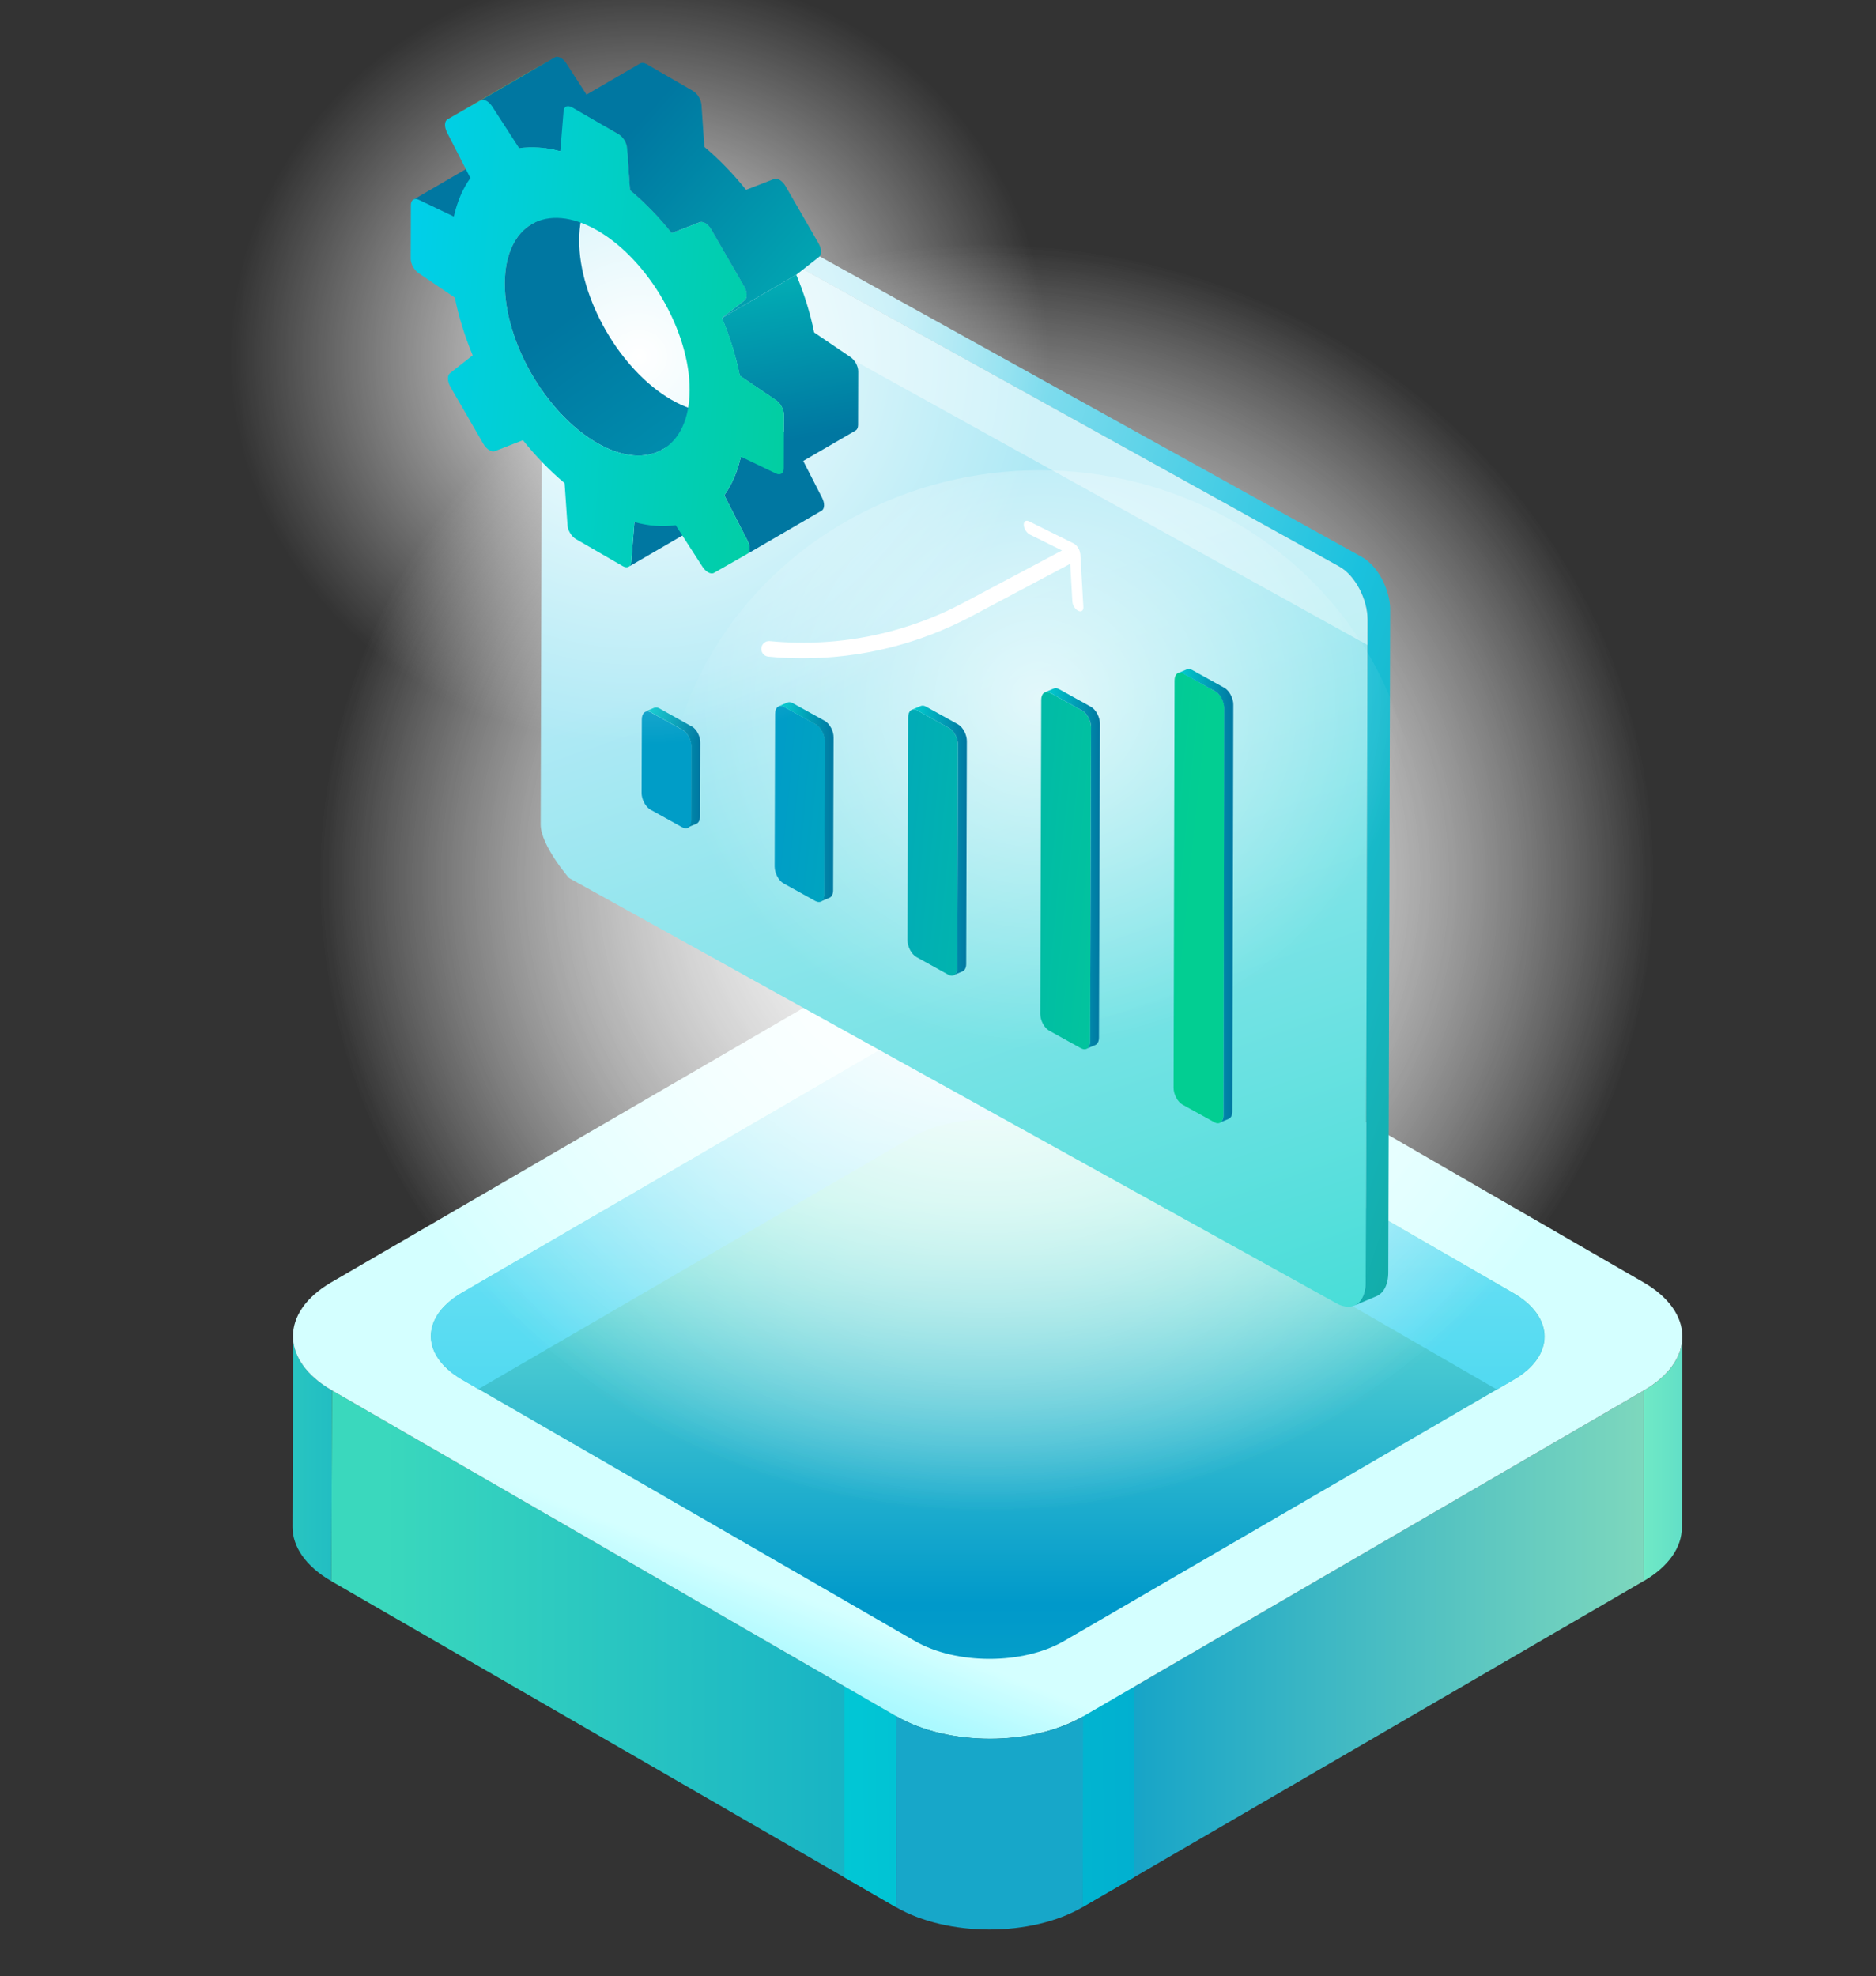 <?xml version="1.0" encoding="UTF-8"?>
<svg id="Layer_1" xmlns="http://www.w3.org/2000/svg" xmlns:xlink="http://www.w3.org/1999/xlink" viewBox="0 0 252.49 265.95">
  <rect x="0" y="0" width="252.49" height="265.95" fill="#333333" stroke="none"/>
  <defs>
    <style>
      .cls-1 {
        fill: url(#radial-gradient-3);
      }

      .cls-2 {
        fill: url(#linear-gradient-8);
      }

      .cls-3 {
        fill: url(#linear-gradient-7);
      }

      .cls-4 {
        fill: url(#linear-gradient-5);
      }

      .cls-5 {
        fill: url(#linear-gradient-6);
      }

      .cls-6 {
        fill: url(#linear-gradient-9);
      }

      .cls-7 {
        fill: url(#linear-gradient-4);
      }

      .cls-8 {
        fill: url(#linear-gradient-3);
      }

      .cls-9 {
        fill: url(#linear-gradient-2);
      }

      .cls-10 {
        fill: url(#radial-gradient);
      }

      .cls-11 {
        fill: url(#linear-gradient);
      }

      .cls-12, .cls-13 {
        isolation: isolate;
      }

      .cls-14 {
        fill: #17a7c9;
      }

      .cls-15 {
        fill: #fff;
      }

      .cls-16 {
        fill: #60c877;
      }

      .cls-17 {
        fill: url(#linear-gradient-10);
      }

      .cls-18 {
        fill: url(#linear-gradient-11);
      }

      .cls-19 {
        fill: url(#linear-gradient-12);
      }

      .cls-20 {
        fill: url(#linear-gradient-13);
      }

      .cls-21 {
        fill: url(#linear-gradient-19);
      }

      .cls-22 {
        fill: url(#linear-gradient-14);
      }

      .cls-23 {
        fill: url(#linear-gradient-21);
      }

      .cls-24 {
        fill: url(#linear-gradient-20);
      }

      .cls-25 {
        fill: url(#linear-gradient-22);
      }

      .cls-26 {
        fill: url(#linear-gradient-23);
      }

      .cls-27 {
        fill: url(#linear-gradient-28);
      }

      .cls-28 {
        fill: url(#linear-gradient-25);
      }

      .cls-29 {
        fill: url(#linear-gradient-15);
      }

      .cls-30 {
        fill: url(#linear-gradient-16);
      }

      .cls-31 {
        fill: url(#linear-gradient-17);
      }

      .cls-32 {
        fill: url(#linear-gradient-18);
      }

      .cls-33 {
        fill: url(#linear-gradient-27);
      }

      .cls-34 {
        fill: url(#linear-gradient-24);
      }

      .cls-35 {
        fill: url(#linear-gradient-26);
      }

      .cls-36 {
        fill: url(#linear-gradient-29);
      }

      .cls-37 {
        opacity: .4;
      }

      .cls-13 {
        fill: url(#radial-gradient-2);
        opacity: .7;
      }
    </style>
    <linearGradient id="linear-gradient" x1="219.61" y1="196.34" x2="348.51" y2="196.34" gradientUnits="userSpaceOnUse">
      <stop offset="0" stop-color="#74ecc6"/>
      <stop offset=".34" stop-color="#0099ca"/>
      <stop offset="1" stop-color="#02d8d9"/>
    </linearGradient>
    <linearGradient id="linear-gradient-2" x1="97.15" y1="196.29" x2="24.73" y2="196.29" gradientUnits="userSpaceOnUse">
      <stop offset="0" stop-color="#9de7ba"/>
      <stop offset=".34" stop-color="#0099ca"/>
      <stop offset="1" stop-color="#3ad8bd"/>
    </linearGradient>
    <linearGradient id="linear-gradient-3" x1="242.45" y1="221.88" x2="-66.92" y2="221.88" gradientUnits="userSpaceOnUse">
      <stop offset="0" stop-color="#9de7ba"/>
      <stop offset=".34" stop-color="#0099ca"/>
      <stop offset=".34" stop-color="#029bcb"/>
      <stop offset=".34" stop-color="#16b1d6"/>
      <stop offset=".35" stop-color="#26c2df"/>
      <stop offset=".35" stop-color="#31cfe5"/>
      <stop offset=".36" stop-color="#38d6e9"/>
      <stop offset=".37" stop-color="#3ad8ea"/>
      <stop offset=".45" stop-color="#3ad8ea"/>
      <stop offset=".95" stop-color="#3ad8ea"/>
    </linearGradient>
    <linearGradient id="linear-gradient-4" x1="247.14" y1="240.42" x2="84.72" y2="242.7" gradientUnits="userSpaceOnUse">
      <stop offset="0" stop-color="#9de7ba"/>
      <stop offset=".34" stop-color="#0099ca"/>
      <stop offset="1" stop-color="#02d8d9"/>
    </linearGradient>
    <linearGradient id="linear-gradient-5" x1="213.09" y1="221.88" x2="51.76" y2="221.88" xlink:href="#linear-gradient-2"/>
    <linearGradient id="linear-gradient-6" x1="247.13" y1="239.97" x2="84.71" y2="242.25" xlink:href="#linear-gradient-4"/>
    <linearGradient id="linear-gradient-7" x1="99.94" y1="264.97" x2="118.28" y2="217.66" gradientUnits="userSpaceOnUse">
      <stop offset="0" stop-color="#11e5ff"/>
      <stop offset=".82" stop-color="#b2faff"/>
      <stop offset=".98" stop-color="#d4ffff"/>
    </linearGradient>
    <linearGradient id="linear-gradient-8" x1="132.93" y1="161.59" x2="132.93" y2="321.28" gradientUnits="userSpaceOnUse">
      <stop offset="0" stop-color="#76e7d6"/>
      <stop offset=".34" stop-color="#0099ca"/>
      <stop offset="1" stop-color="#3ad8bd"/>
    </linearGradient>
    <linearGradient id="linear-gradient-9" x1="132.93" y1="243.85" x2="132.93" y2="86.83" gradientUnits="userSpaceOnUse">
      <stop offset="0" stop-color="#11c8e8"/>
      <stop offset=".12" stop-color="#27ceeb"/>
      <stop offset=".54" stop-color="#70e2f5"/>
      <stop offset=".83" stop-color="#9deffc"/>
      <stop offset=".98" stop-color="#aff4ff"/>
    </linearGradient>
    <radialGradient id="radial-gradient" cx="132.82" cy="-213.61" fx="132.82" fy="-213.61" r="91.7" gradientTransform="translate(0 321.18) scale(1 .95)" gradientUnits="userSpaceOnUse">
      <stop offset="0" stop-color="#fff"/>
      <stop offset=".98" stop-color="#fff" stop-opacity="0"/>
    </radialGradient>
    <linearGradient id="linear-gradient-10" x1="159.57" y1="188.12" x2="122.19" y2="78.66" gradientUnits="userSpaceOnUse">
      <stop offset="0" stop-color="#45ddd7"/>
      <stop offset=".98" stop-color="#afe9f5"/>
    </linearGradient>
    <linearGradient id="linear-gradient-11" x1="284.59" y1="-5926.66" x2="101.19" y2="-5869.22" gradientTransform="translate(0 -5781.94) scale(1 -1)" gradientUnits="userSpaceOnUse">
      <stop offset="0" stop-color="#00771c"/>
      <stop offset=".61" stop-color="#1ac1de"/>
      <stop offset=".98" stop-color="#afe9f5"/>
    </linearGradient>
    <radialGradient id="radial-gradient-2" cx="139.95" cy="-5037.1" fx="139.95" fy="-5037.1" r="50.64" gradientTransform="translate(0 -4691.31) scale(1 -.95)" xlink:href="#radial-gradient"/>
    <linearGradient id="linear-gradient-12" x1="161.41" y1="110.82" x2="104.58" y2="105.1" gradientUnits="userSpaceOnUse">
      <stop offset="0" stop-color="#02ce92"/>
      <stop offset="1" stop-color="#009dc7"/>
    </linearGradient>
    <linearGradient id="linear-gradient-13" x1="86.87" y1="-5885.23" x2="94.27" y2="-5885.23" gradientTransform="translate(0 -5781.94) scale(1 -1)" gradientUnits="userSpaceOnUse">
      <stop offset="0" stop-color="#02ced0"/>
      <stop offset="1" stop-color="#0077a1"/>
    </linearGradient>
    <linearGradient id="linear-gradient-14" x1="161.13" y1="113.58" x2="104.3" y2="107.85" xlink:href="#linear-gradient-12"/>
    <linearGradient id="linear-gradient-15" x1="104.79" y1="-5889.85" x2="112.2" y2="-5889.85" xlink:href="#linear-gradient-13"/>
    <linearGradient id="linear-gradient-16" x1="160.79" y1="116.93" x2="103.96" y2="111.21" xlink:href="#linear-gradient-12"/>
    <linearGradient id="linear-gradient-17" x1="122.72" y1="-5895.04" x2="130.13" y2="-5895.04" xlink:href="#linear-gradient-13"/>
    <linearGradient id="linear-gradient-18" x1="160.6" y1="118.89" x2="103.77" y2="113.17" xlink:href="#linear-gradient-12"/>
    <linearGradient id="linear-gradient-19" x1="140.64" y1="-5898.82" x2="148.05" y2="-5898.82" xlink:href="#linear-gradient-13"/>
    <linearGradient id="linear-gradient-20" x1="160.41" y1="120.73" x2="103.58" y2="115.01" xlink:href="#linear-gradient-12"/>
    <linearGradient id="linear-gradient-21" x1="158.56" y1="-5902.5" x2="165.97" y2="-5902.5" xlink:href="#linear-gradient-13"/>
    <radialGradient id="radial-gradient-3" cx="86" cy="-287.57" fx="86" fy="-287.57" r="56.14" xlink:href="#radial-gradient"/>
    <linearGradient id="linear-gradient-22" x1="131.2" y1="88.47" x2="68.51" y2="29.93" gradientTransform="matrix(1,0,0,1,0,0)" xlink:href="#linear-gradient-13"/>
    <linearGradient id="linear-gradient-23" x1="84.52" y1="36.5" x2="88.67" y2="62.1" gradientTransform="matrix(1,0,0,1,0,0)" xlink:href="#linear-gradient-13"/>
    <linearGradient id="linear-gradient-24" x1="132.88" y1="115.8" x2="79" y2="40.84" gradientTransform="matrix(1,0,0,1,0,0)" xlink:href="#linear-gradient-13"/>
    <linearGradient id="linear-gradient-25" x1="141.76" y1="77.16" x2="79.07" y2="18.62" gradientTransform="matrix(1,0,0,1,0,0)" xlink:href="#linear-gradient-13"/>
    <linearGradient id="linear-gradient-26" x1="99.22" y1="34.12" x2="103.37" y2="59.72" gradientTransform="matrix(1,0,0,1,0,0)" xlink:href="#linear-gradient-13"/>
    <linearGradient id="linear-gradient-27" x1="104.23" y1="33.31" x2="108.38" y2="58.91" gradientUnits="userSpaceOnUse">
      <stop offset="0" stop-color="#02b7b8"/>
      <stop offset="1" stop-color="#0077a1"/>
    </linearGradient>
    <linearGradient id="linear-gradient-28" x1="118.02" y1="48.78" x2="46.5" y2="42.2" gradientUnits="userSpaceOnUse">
      <stop offset="0" stop-color="#02ce92"/>
      <stop offset="1" stop-color="#00cff4"/>
    </linearGradient>
    <linearGradient id="linear-gradient-29" x1="116.67" y1="46.48" x2="84.49" y2="18.02" xlink:href="#linear-gradient-27"/>
  </defs>
  <g>
    <g class="cls-12">
      <path class="cls-11" d="M226.43,179.89l-.07,25.68c0,2.61-1.72,5.22-5.16,7.22l.07-25.68c3.43-1.99,5.15-4.6,5.16-7.22Z"/>
      <path class="cls-9" d="M39.37,205.47l.07-25.68c0,2.65,1.74,5.3,5.24,7.32l-.07,25.68c-3.5-2.02-5.25-4.67-5.24-7.32Z"/>
      <polygon class="cls-8" points="221.27 187.11 221.2 212.78 145.7 256.66 145.77 230.98 221.27 187.11"/>
      <polygon class="cls-7" points="152.61 226.93 152.61 252.65 145.66 256.66 145.59 230.98 152.61 226.93"/>
      <g>
        <polygon class="cls-4" points="120.67 230.98 120.6 256.66 44.6 212.79 44.68 187.11 120.67 230.98"/>
        <polygon class="cls-5" points="113.65 226.93 113.65 252.65 120.6 256.66 120.67 230.98 113.65 226.93"/>
      </g>
      <path class="cls-3" d="M221.19,172.57c6.95,4.01,6.99,10.52.08,14.54l-75.5,43.88c-6.91,4.01-18.15,4.01-25.1,0l-76-43.88c-6.95-4.01-6.99-10.52-.08-14.54l75.5-43.88c6.91-4.01,18.15-4.01,25.1,0l76,43.88Z"/>
      <path class="cls-2" d="M203.69,174.01c5.57,3.22,5.6,8.44.07,11.65l-60.53,35.17c-5.54,3.22-14.55,3.22-20.12,0l-60.92-35.17c-5.57-3.22-5.6-8.44-.07-11.65l60.53-35.17c5.54-3.22,14.55-3.22,20.12,0l60.92,35.17Z"/>
      <path class="cls-6" d="M60.94,174.8c-.18.14-.36.27-.52.41-.1.08-.19.17-.28.26-.14.13-.27.26-.4.39-.09.09-.18.19-.26.28-.11.13-.21.26-.31.39-.08.1-.16.2-.22.31-.08.13-.15.25-.23.38-.27.48-.47.97-.59,1.47-.02.07-.04.14-.05.21-.03.17-.05.34-.06.51,0,.06-.01.13-.01.19,0,.18,0,.36,0,.53,0,.05,0,.09.01.14.02.2.05.39.09.58,0,0,0,.01,0,.02.25,1.1.88,2.18,1.89,3.16.13-.13.27.05.41.39.51.44,1.09.85,1.76,1.24l2.21,1.28,58.25-33.85c5.54-3.22,14.55-3.22,20.12,0l58.71,33.9,2.28-1.32c.83-.49,1.53-1.02,2.11-1.58,1.01-.98,1.64-2.05,1.89-3.14,0-.02.01-.04.02-.07.04-.19.07-.38.08-.57,0-.05,0-.1.01-.15.01-.18.01-.36,0-.53,0-.06-.01-.13-.02-.19-.02-.17-.03-.34-.07-.51-.01-.07-.03-.13-.05-.2-.07-.3-.17-.6-.3-.89-.04-.09-.07-.18-.12-.27-.06-.11-.13-.22-.19-.33-.07-.13-.15-.25-.23-.38-.07-.1-.15-.21-.23-.31-.1-.13-.2-.26-.31-.39-.08-.1-.17-.19-.26-.29-.13-.13-.26-.26-.4-.39-.09-.09-.19-.17-.29-.26-.17-.14-.35-.28-.53-.42-.09-.07-.18-.14-.27-.2-.29-.2-.59-.4-.91-.58l-60.92-35.17c-3.13-1.81-7.36-2.6-11.44-2.38-.91.05-1.81.15-2.69.3-.88.15-1.74.35-2.56.6-1.24.38-2.4.87-3.44,1.47l-60.53,35.17c-.32.19-.62.38-.9.58-.09.07-.18.14-.27.2Z"/>
      <path class="cls-14" d="M145.77,230.98l-.07,25.68c-6.91,4.01-18.15,4.01-25.1,0l.07-25.68c6.95,4.01,18.19,4.01,25.1,0Z"/>
    </g>
    <ellipse class="cls-10" cx="132.82" cy="117.5" rx="91.77" ry="87.36"/>
    <ellipse class="cls-10" cx="132.82" cy="117.5" rx="91.77" ry="87.36"/>
  </g>
  <g>
    <g>
      <g class="cls-12">
        <path class="cls-17" d="M180.26,76.24c2.1,1.16,3.8,4.36,3.8,7.15l-.25,89.12c0,1.41-.5,2.73-1.47,3.17-1.13.5-2.35-.22-2.35-.22l-103.42-57.31s-3.8-4.39-3.8-7.18l.25-89.12c0-2.79,1.73-4.11,3.83-2.95l103.42,57.34Z"/>
        <path class="cls-18" d="M183.3,74.96L79.91,17.65c-.85-.47-1.63-.53-2.26-.28l-3.04,1.29c.63-.28,1.41-.19,2.26.28l103.39,57.31c2.1,1.16,3.8,4.36,3.8,7.15l-.25,89.12c0,1.66-.63,2.82-1.57,3.2l3.04-1.29c.94-.41,1.57-1.54,1.57-3.2l.25-89.12c.03-2.76-1.69-5.99-3.8-7.15Z"/>
      </g>
      <g class="cls-37">
        <path class="cls-15" d="M180.26,76.24c2.1,1.16,3.8,4.36,3.8,7.15v3.42L73.01,25.27v-3.42c0-2.79,1.73-4.11,3.83-2.95l103.42,57.34Z"/>
      </g>
      <ellipse class="cls-13" cx="139.95" cy="111.56" rx="50.66" ry="48.28"/>
    </g>
    <g>
      <g class="cls-12">
        <path class="cls-19" d="M91.9,98.26c.66.38,1.19,1.38,1.19,2.26l-.03,9.88c0,.88-.53,1.29-1.22.94l-4.3-2.38c-.66-.38-1.19-1.38-1.19-2.26l.03-9.88c0-.88.53-1.32,1.22-.94l4.3,2.38Z"/>
        <path class="cls-20" d="M93.09,97.76l-4.33-2.42c-.28-.16-.5-.16-.72-.09l-1.19.5c.19-.09.44-.06.72.09l4.3,2.38c.66.38,1.19,1.38,1.19,2.26l-.03,9.88c0,.53-.19.88-.5,1l1.19-.5c.31-.13.5-.5.5-1l.03-9.88c.03-.85-.5-1.88-1.16-2.23Z"/>
      </g>
      <g class="cls-12">
        <path class="cls-22" d="M109.84,97.51c.66.38,1.19,1.38,1.19,2.26l-.06,20.55c0,.88-.53,1.29-1.22.94l-4.3-2.38c-.66-.38-1.19-1.38-1.19-2.26l.06-20.55c0-.88.53-1.29,1.22-.94l4.3,2.38Z"/>
        <path class="cls-29" d="M111,97.01l-4.3-2.38c-.28-.16-.53-.16-.72-.09l-1.19.5c.19-.09.44-.06.72.09l4.3,2.38c.66.38,1.19,1.38,1.19,2.26l-.06,20.55c0,.53-.19.88-.5,1l1.19-.5c.31-.13.5-.5.5-1l.06-20.55c.03-.88-.53-1.88-1.19-2.26Z"/>
      </g>
      <g class="cls-12">
        <path class="cls-30" d="M127.75,97.98c.66.38,1.19,1.38,1.19,2.26l-.09,29.99c0,.88-.53,1.32-1.22.94l-4.3-2.38c-.66-.38-1.19-1.38-1.19-2.26l.09-29.99c0-.88.53-1.32,1.22-.94l4.3,2.38Z"/>
        <path class="cls-31" d="M128.94,97.48l-4.3-2.38c-.28-.16-.5-.16-.72-.09l-1.19.5c.19-.09.44-.06.72.09l4.3,2.38c.66.38,1.19,1.38,1.19,2.26l-.09,29.99c0,.53-.19.88-.5,1l1.19-.5c.31-.13.5-.5.5-1l.09-29.99c0-.88-.53-1.88-1.19-2.26Z"/>
      </g>
      <g class="cls-12">
        <path class="cls-32" d="M145.66,95.63c.66.38,1.19,1.38,1.19,2.26l-.13,42.25c0,.88-.53,1.29-1.22.94l-4.3-2.38c-.66-.38-1.19-1.38-1.19-2.26l.13-42.25c0-.88.53-1.29,1.22-.94l4.3,2.38Z"/>
        <path class="cls-21" d="M146.85,95.13l-4.3-2.38c-.28-.16-.53-.16-.72-.09l-1.19.5c.19-.09.44-.06.72.09l4.3,2.38c.66.38,1.19,1.38,1.19,2.26l-.13,42.25c0,.53-.19.88-.5,1l1.19-.5c.31-.13.5-.5.5-1l.13-42.25c0-.85-.53-1.88-1.19-2.26Z"/>
      </g>
      <g class="cls-12">
        <path class="cls-24" d="M163.6,93.06c.66.38,1.19,1.38,1.19,2.26l-.13,54.77c0,.88-.53,1.32-1.22.94l-4.3-2.38c-.66-.38-1.19-1.38-1.19-2.26l.13-54.8c0-.88.53-1.32,1.22-.94l4.3,2.42Z"/>
        <path class="cls-23" d="M164.76,92.55l-4.3-2.38c-.28-.16-.53-.16-.72-.09l-1.19.5c.19-.09.44-.06.72.09l4.3,2.38c.66.38,1.19,1.38,1.19,2.26l-.09,54.77c0,.53-.19.88-.5,1l1.19-.5c.31-.13.5-.5.5-1l.13-54.77c0-.88-.56-1.88-1.22-2.26Z"/>
      </g>
    </g>
  </g>
  <ellipse class="cls-1" cx="86" cy="46.97" rx="56.18" ry="53.48"/>
  <g>
    <path class="cls-25" d="M66.35,21.09c-.28-.14-.53-.14-.72-.03l-10.01,5.82c.19-.11.44-.11.72.03l4.72,2.26,10.01-5.82-4.72-2.26Z"/>
    <path class="cls-26" d="M85.39,70.26l-.43,5.38c-.03.3-.15.52-.33.62l10.01-5.82c.18-.11.31-.32.33-.62l.43-5.38-10.01,5.82Z"/>
    <path class="cls-34" d="M90.35,53.79c-6.87-3.97-12.42-13.58-12.4-21.47.01-3.92,1.4-6.68,3.63-7.98l-10.01,5.82c-2.23,1.3-3.62,4.06-3.63,7.98-.02,7.89,5.53,17.5,12.4,21.47,3.46,2,6.59,2.18,8.85.87l10.01-5.82c-2.26,1.31-5.39,1.13-8.85-.87Z"/>
    <polygon class="cls-16" points="60.21 16.08 70.22 10.26 74.68 7.72 64.67 13.54 60.21 16.08"/>
    <path class="cls-28" d="M79.85,14.14l-3.62-5.6c-.21-.33-.48-.59-.74-.74-.3-.17-.59-.21-.82-.08l-10.01,5.82c.22-.13.52-.09.82.08.26.15.52.41.74.74l3.62,5.6c1.69-.26,3.56-.13,5.54.41l10.01-5.82c-1.99-.55-3.85-.68-5.54-.41Z"/>
    <path class="cls-35" d="M110.64,66.98l-3.15-6.15c1.01-1.4,1.77-3.14,2.23-5.19l-10.01,5.82c-.46,2.04-1.21,3.78-2.23,5.19l3.15,6.15c.38.75.35,1.51-.07,1.75l10.01-5.82c.43-.24.46-1,.07-1.75Z"/>
    <path class="cls-33" d="M114.46,48.05l-4.89-3.31c-.51-2.58-1.33-5.2-2.4-7.76l-10.01,5.82c1.07,2.56,1.89,5.18,2.4,7.76l4.89,3.31c.59.41,1.05,1.24,1.05,1.93l-.02,7.22c0,.36-.13.62-.34.74l10.01-5.82c.21-.12.34-.38.34-.74l.02-7.22c0-.69-.45-1.53-1.05-1.93Z"/>
    <path class="cls-27" d="M104.46,53.86c.59.41,1.05,1.24,1.05,1.93l-.02,7.22c0,.69-.46,1-1.06.71l-4.72-2.26c-.46,2.04-1.21,3.78-2.23,5.19l3.15,6.15c.38.75.35,1.51-.07,1.75l-4.46,2.54c-.22.13-.52.09-.81-.08-.26-.15-.53-.41-.74-.74l-3.61-5.59c-1.69.25-3.56.13-5.55-.42l-.43,5.38c-.06.65-.56.89-1.16.54l-6.28-3.63c-.6-.35-1.1-1.16-1.14-1.87l-.39-5.66c-2-1.67-3.89-3.63-5.61-5.78l-3.77,1.47c-.22.08-.48.04-.74-.12-.3-.17-.59-.47-.82-.86l-4.43-7.67c-.42-.73-.45-1.52-.06-1.83l3.06-2.41c-1.06-2.56-1.89-5.18-2.4-7.76l-4.89-3.31c-.59-.4-1.05-1.24-1.05-1.93l.02-7.22c0-.69.46-1,1.06-.71l4.72,2.26c.46-2.04,1.21-3.79,2.23-5.19l-3.15-6.15c-.38-.75-.35-1.51.07-1.75l4.46-2.54c.22-.13.52-.09.82.08.26.15.52.41.74.74l3.62,5.6c1.69-.26,3.56-.13,5.54.41l.44-5.38c.05-.65.55-.89,1.15-.55l6.28,3.63c.6.35,1.1,1.16,1.14,1.87l.39,5.66c2,1.67,3.89,3.62,5.61,5.78l3.77-1.46c.22-.08.48-.03.75.12.3.17.59.47.81.86l4.43,7.68c.42.73.45,1.52.06,1.83l-3.06,2.4c1.07,2.56,1.89,5.18,2.4,7.76l4.89,3.31ZM80.34,59.61c6.87,3.97,12.45.78,12.48-7.11.02-7.89-5.53-17.5-12.4-21.47-6.87-3.97-12.45-.78-12.48,7.11-.02,7.89,5.53,17.5,12.4,21.47h0Z"/>
    <path class="cls-36" d="M110.17,32.75l-4.43-7.68c-.22-.39-.52-.69-.81-.86-.26-.15-.53-.2-.75-.12l-3.77,1.46h0s0,0,0,0c-1.72-2.15-3.61-4.1-5.61-5.78l-.39-5.66c-.05-.71-.55-1.53-1.14-1.87l-6.28-3.63c-.32-.18-.61-.2-.82-.08l-10.01,5.82c.21-.12.5-.1.82.08l6.28,3.63c.6.35,1.1,1.16,1.14,1.87l.39,5.66h0c2,1.67,3.89,3.62,5.61,5.78h0s0,0,0,0l3.77-1.46c.22-.08.48-.03.75.12.3.17.59.47.81.86l4.43,7.68c.42.73.45,1.52.06,1.83l-3.06,2.4,10.01-5.82,3.06-2.4c.39-.3.36-1.1-.06-1.83Z"/>
  </g>
  <path class="cls-15" d="M145.38,74.5c-.02-.26-.12-.54-.28-.77-.13-.23-.32-.43-.52-.55-.02,0-.03-.02-.05-.03l-6.05-3c-.41-.2-.72.03-.69.52.03.47.36,1,.75,1.23.02,0,.03.02.05.03l4.34,2.15-13.18,7c-8.04,4.27-17.07,6.07-26.14,5.2-.58-.06-1.09.37-1.14.95-.06.58.37,1.09.95,1.14,1.55.15,3.09.22,4.64.22,7.9,0,15.66-1.93,22.69-5.66l13.22-7.02s.04-.04.07-.06l.29,5.1c.02.47.35,1,.73,1.22.02.01.04.02.06.03.41.21.72-.03.69-.51l-.41-7.2Z"/>
</svg>